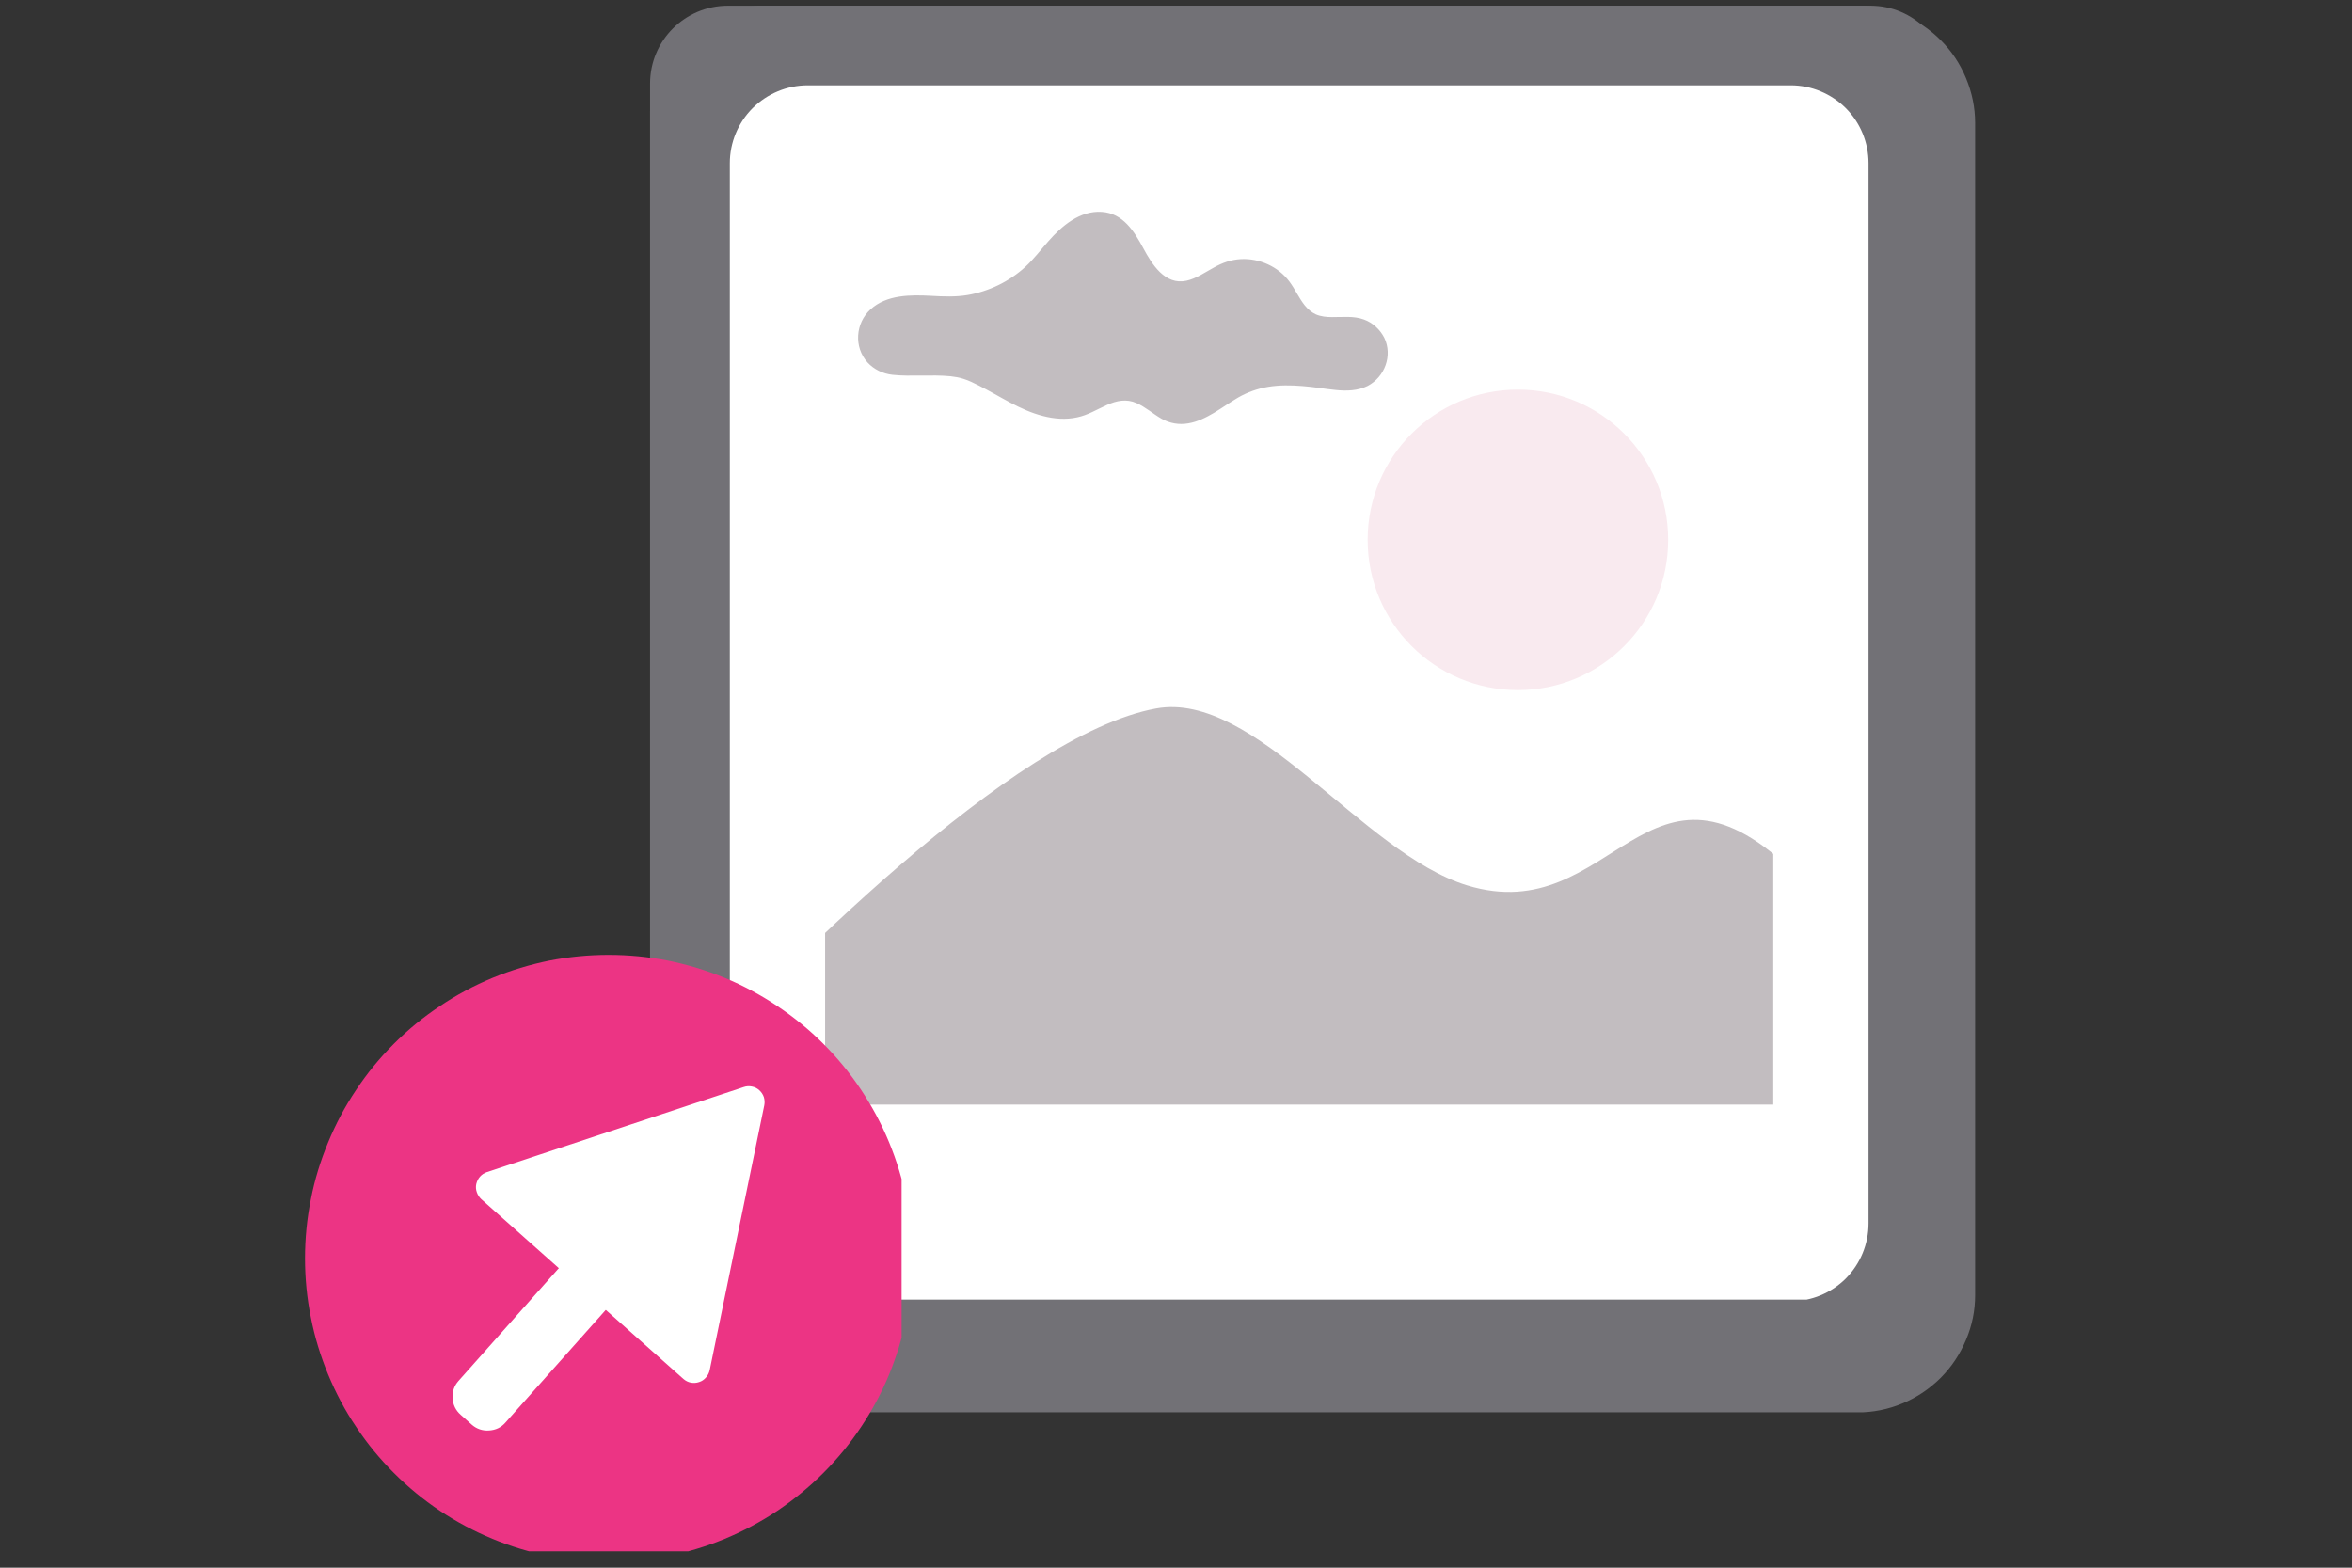 <svg xmlns="http://www.w3.org/2000/svg" xmlns:xlink="http://www.w3.org/1999/xlink" width="90" zoomAndPan="magnify" viewBox="0 0 67.5 45" height="60" preserveAspectRatio="xMidYMid meet" version="1.0"><rect x="0" y="0" width="67.5" height="45" fill="#333333" stroke="none"/><defs><clipPath id="aae3961951"><path d="M 25 7 L 57.195 7 L 57.195 40.539 L 25 40.539 Z M 25 7 " clip-rule="nonzero"/></clipPath><clipPath id="95dd4127d0"><path d="M 33 14 L 57.195 14 L 57.195 40.539 L 33 40.539 Z M 33 14 " clip-rule="nonzero"/></clipPath><clipPath id="5a991a5d00"><path d="M 18.656 0.164 L 57 0.164 L 57 40.539 L 18.656 40.539 Z M 18.656 0.164 " clip-rule="nonzero"/></clipPath><clipPath id="cf0586f2d1"><path d="M 18.656 0.164 L 55.914 0.164 L 55.914 39.457 L 18.656 39.457 Z M 18.656 0.164 " clip-rule="nonzero"/></clipPath><clipPath id="0ad2c5f109"><path d="M 20.891 0.164 L 53.68 0.164 C 54.914 0.164 55.914 1.164 55.914 2.398 L 55.914 37.219 C 55.914 38.453 54.914 39.453 53.68 39.453 L 20.891 39.453 C 19.656 39.453 18.656 38.453 18.656 37.219 L 18.656 2.398 C 18.656 1.164 19.656 0.164 20.891 0.164 Z M 20.891 0.164 " clip-rule="nonzero"/></clipPath><clipPath id="153e7a8a21"><path d="M 20.945 2.449 L 53.625 2.449 L 53.625 37.43 L 20.945 37.43 Z M 20.945 2.449 " clip-rule="nonzero"/></clipPath><clipPath id="9aa8c44138"><path d="M 23.18 2.449 L 51.395 2.449 C 51.984 2.449 52.555 2.688 52.973 3.105 C 53.391 3.523 53.625 4.094 53.625 4.684 L 53.625 35.117 C 53.625 35.711 53.391 36.277 52.973 36.699 C 52.555 37.117 51.984 37.352 51.395 37.352 L 23.18 37.352 C 22.586 37.352 22.016 37.117 21.598 36.699 C 21.18 36.277 20.945 35.711 20.945 35.117 L 20.945 4.684 C 20.945 4.094 21.18 3.523 21.598 3.105 C 22.016 2.688 22.586 2.449 23.18 2.449 Z M 23.18 2.449 " clip-rule="nonzero"/></clipPath><clipPath id="0c5d29839c"><path d="M 31 27 L 32 27 L 32 28 L 31 28 Z M 31 27 " clip-rule="nonzero"/></clipPath><clipPath id="dcadc53b29"><path d="M 31.801 27.992 C 31.805 28 31.793 27.977 31.785 27.969 " clip-rule="evenodd"/></clipPath><linearGradient x1="-0.021" gradientTransform="matrix(0, 0.026, -0.014, 0, 31.795, 27.969)" y1="0" x2="1.254" gradientUnits="userSpaceOnUse" y2="0" id="2349b94943"><stop stop-opacity="1" stop-color="rgb(100%, 66.699%, 0%)" offset="0"/><stop stop-opacity="1" stop-color="rgb(100%, 66.699%, 0%)" offset="0.016"/><stop stop-opacity="1" stop-color="rgb(99.837%, 66.626%, 0.081%)" offset="0.023"/><stop stop-opacity="1" stop-color="rgb(99.484%, 66.47%, 0.259%)" offset="0.031"/><stop stop-opacity="1" stop-color="rgb(99.106%, 66.302%, 0.45%)" offset="0.039"/><stop stop-opacity="1" stop-color="rgb(98.727%, 66.133%, 0.641%)" offset="0.047"/><stop stop-opacity="1" stop-color="rgb(98.349%, 65.965%, 0.833%)" offset="0.055"/><stop stop-opacity="1" stop-color="rgb(97.971%, 65.796%, 1.024%)" offset="0.062"/><stop stop-opacity="1" stop-color="rgb(97.592%, 65.628%, 1.215%)" offset="0.07"/><stop stop-opacity="1" stop-color="rgb(97.212%, 65.46%, 1.407%)" offset="0.078"/><stop stop-opacity="1" stop-color="rgb(96.834%, 65.291%, 1.598%)" offset="0.086"/><stop stop-opacity="1" stop-color="rgb(96.455%, 65.123%, 1.79%)" offset="0.094"/><stop stop-opacity="1" stop-color="rgb(96.077%, 64.955%, 1.981%)" offset="0.102"/><stop stop-opacity="1" stop-color="rgb(95.699%, 64.786%, 2.171%)" offset="0.109"/><stop stop-opacity="1" stop-color="rgb(95.32%, 64.618%, 2.364%)" offset="0.117"/><stop stop-opacity="1" stop-color="rgb(94.942%, 64.45%, 2.554%)" offset="0.125"/><stop stop-opacity="1" stop-color="rgb(94.563%, 64.281%, 2.745%)" offset="0.133"/><stop stop-opacity="1" stop-color="rgb(94.183%, 64.113%, 2.937%)" offset="0.141"/><stop stop-opacity="1" stop-color="rgb(93.805%, 63.945%, 3.128%)" offset="0.148"/><stop stop-opacity="1" stop-color="rgb(93.427%, 63.776%, 3.32%)" offset="0.156"/><stop stop-opacity="1" stop-color="rgb(93.048%, 63.608%, 3.511%)" offset="0.164"/><stop stop-opacity="1" stop-color="rgb(92.67%, 63.438%, 3.702%)" offset="0.172"/><stop stop-opacity="1" stop-color="rgb(92.291%, 63.271%, 3.894%)" offset="0.18"/><stop stop-opacity="1" stop-color="rgb(91.913%, 63.103%, 4.085%)" offset="0.188"/><stop stop-opacity="1" stop-color="rgb(91.533%, 62.933%, 4.276%)" offset="0.195"/><stop stop-opacity="1" stop-color="rgb(91.154%, 62.766%, 4.468%)" offset="0.203"/><stop stop-opacity="1" stop-color="rgb(90.776%, 62.598%, 4.659%)" offset="0.211"/><stop stop-opacity="1" stop-color="rgb(90.398%, 62.428%, 4.851%)" offset="0.219"/><stop stop-opacity="1" stop-color="rgb(90.019%, 62.26%, 5.042%)" offset="0.227"/><stop stop-opacity="1" stop-color="rgb(89.641%, 62.093%, 5.232%)" offset="0.234"/><stop stop-opacity="1" stop-color="rgb(89.262%, 61.923%, 5.425%)" offset="0.242"/><stop stop-opacity="1" stop-color="rgb(88.882%, 61.755%, 5.615%)" offset="0.25"/><stop stop-opacity="1" stop-color="rgb(88.504%, 61.588%, 5.806%)" offset="0.258"/><stop stop-opacity="1" stop-color="rgb(88.126%, 61.418%, 5.998%)" offset="0.266"/><stop stop-opacity="1" stop-color="rgb(87.747%, 61.25%, 6.189%)" offset="0.273"/><stop stop-opacity="1" stop-color="rgb(87.369%, 61.081%, 6.381%)" offset="0.281"/><stop stop-opacity="1" stop-color="rgb(86.99%, 60.913%, 6.572%)" offset="0.289"/><stop stop-opacity="1" stop-color="rgb(86.612%, 60.745%, 6.763%)" offset="0.297"/><stop stop-opacity="1" stop-color="rgb(86.232%, 60.576%, 6.955%)" offset="0.305"/><stop stop-opacity="1" stop-color="rgb(85.854%, 60.408%, 7.146%)" offset="0.312"/><stop stop-opacity="1" stop-color="rgb(85.475%, 60.24%, 7.336%)" offset="0.32"/><stop stop-opacity="1" stop-color="rgb(85.097%, 60.071%, 7.529%)" offset="0.328"/><stop stop-opacity="1" stop-color="rgb(84.718%, 59.903%, 7.719%)" offset="0.336"/><stop stop-opacity="1" stop-color="rgb(84.34%, 59.735%, 7.912%)" offset="0.344"/><stop stop-opacity="1" stop-color="rgb(83.961%, 59.566%, 8.102%)" offset="0.352"/><stop stop-opacity="1" stop-color="rgb(83.582%, 59.398%, 8.293%)" offset="0.359"/><stop stop-opacity="1" stop-color="rgb(83.203%, 59.23%, 8.485%)" offset="0.367"/><stop stop-opacity="1" stop-color="rgb(82.825%, 59.061%, 8.676%)" offset="0.375"/><stop stop-opacity="1" stop-color="rgb(82.446%, 58.893%, 8.867%)" offset="0.383"/><stop stop-opacity="1" stop-color="rgb(82.068%, 58.723%, 9.059%)" offset="0.391"/><stop stop-opacity="1" stop-color="rgb(81.689%, 58.556%, 9.25%)" offset="0.398"/><stop stop-opacity="1" stop-color="rgb(81.311%, 58.388%, 9.442%)" offset="0.406"/><stop stop-opacity="1" stop-color="rgb(80.931%, 58.218%, 9.633%)" offset="0.414"/><stop stop-opacity="1" stop-color="rgb(80.553%, 58.051%, 9.824%)" offset="0.422"/><stop stop-opacity="1" stop-color="rgb(80.174%, 57.883%, 10.016%)" offset="0.43"/><stop stop-opacity="1" stop-color="rgb(79.796%, 57.713%, 10.207%)" offset="0.438"/><stop stop-opacity="1" stop-color="rgb(79.417%, 57.545%, 10.397%)" offset="0.445"/><stop stop-opacity="1" stop-color="rgb(79.039%, 57.378%, 10.59%)" offset="0.453"/><stop stop-opacity="1" stop-color="rgb(78.661%, 57.208%, 10.78%)" offset="0.461"/><stop stop-opacity="1" stop-color="rgb(78.281%, 57.04%, 10.973%)" offset="0.469"/><stop stop-opacity="1" stop-color="rgb(77.902%, 56.873%, 11.163%)" offset="0.477"/><stop stop-opacity="1" stop-color="rgb(77.524%, 56.703%, 11.354%)" offset="0.484"/><stop stop-opacity="1" stop-color="rgb(77.145%, 56.535%, 11.546%)" offset="0.492"/><stop stop-opacity="1" stop-color="rgb(76.767%, 56.366%, 11.737%)" offset="0.5"/><stop stop-opacity="1" stop-color="rgb(76.389%, 56.198%, 11.928%)" offset="0.508"/><stop stop-opacity="1" stop-color="rgb(76.01%, 56.03%, 12.12%)" offset="0.516"/><stop stop-opacity="1" stop-color="rgb(75.632%, 55.861%, 12.311%)" offset="0.523"/><stop stop-opacity="1" stop-color="rgb(75.252%, 55.693%, 12.503%)" offset="0.531"/><stop stop-opacity="1" stop-color="rgb(74.873%, 55.525%, 12.694%)" offset="0.539"/><stop stop-opacity="1" stop-color="rgb(74.495%, 55.356%, 12.885%)" offset="0.547"/><stop stop-opacity="1" stop-color="rgb(74.117%, 55.188%, 13.077%)" offset="0.555"/><stop stop-opacity="1" stop-color="rgb(73.738%, 55.02%, 13.268%)" offset="0.562"/><stop stop-opacity="1" stop-color="rgb(73.36%, 54.851%, 13.458%)" offset="0.57"/><stop stop-opacity="1" stop-color="rgb(72.981%, 54.683%, 13.651%)" offset="0.578"/><stop stop-opacity="1" stop-color="rgb(72.601%, 54.515%, 13.841%)" offset="0.586"/><stop stop-opacity="1" stop-color="rgb(72.223%, 54.346%, 14.034%)" offset="0.594"/><stop stop-opacity="1" stop-color="rgb(71.844%, 54.178%, 14.224%)" offset="0.602"/><stop stop-opacity="1" stop-color="rgb(71.466%, 54.008%, 14.415%)" offset="0.609"/><stop stop-opacity="1" stop-color="rgb(71.088%, 53.841%, 14.607%)" offset="0.617"/><stop stop-opacity="1" stop-color="rgb(70.709%, 53.673%, 14.798%)" offset="0.625"/><stop stop-opacity="1" stop-color="rgb(70.331%, 53.503%, 14.989%)" offset="0.633"/><stop stop-opacity="1" stop-color="rgb(69.951%, 53.336%, 15.181%)" offset="0.641"/><stop stop-opacity="1" stop-color="rgb(69.572%, 53.168%, 15.372%)" offset="0.648"/><stop stop-opacity="1" stop-color="rgb(69.194%, 52.998%, 15.564%)" offset="0.656"/><stop stop-opacity="1" stop-color="rgb(68.816%, 52.831%, 15.755%)" offset="0.664"/><stop stop-opacity="1" stop-color="rgb(68.437%, 52.663%, 15.945%)" offset="0.672"/><stop stop-opacity="1" stop-color="rgb(68.059%, 52.493%, 16.138%)" offset="0.68"/><stop stop-opacity="1" stop-color="rgb(67.68%, 52.325%, 16.328%)" offset="0.688"/><stop stop-opacity="1" stop-color="rgb(67.3%, 52.158%, 16.519%)" offset="0.695"/><stop stop-opacity="1" stop-color="rgb(66.922%, 51.988%, 16.711%)" offset="0.703"/><stop stop-opacity="1" stop-color="rgb(66.544%, 51.82%, 16.902%)" offset="0.711"/><stop stop-opacity="1" stop-color="rgb(66.165%, 51.651%, 17.094%)" offset="0.719"/><stop stop-opacity="1" stop-color="rgb(65.787%, 51.483%, 17.285%)" offset="0.727"/><stop stop-opacity="1" stop-color="rgb(65.408%, 51.315%, 17.476%)" offset="0.734"/><stop stop-opacity="1" stop-color="rgb(65.03%, 51.146%, 17.668%)" offset="0.742"/><stop stop-opacity="1" stop-color="rgb(64.65%, 50.978%, 17.859%)" offset="0.75"/><stop stop-opacity="1" stop-color="rgb(64.272%, 50.81%, 18.05%)" offset="0.758"/><stop stop-opacity="1" stop-color="rgb(63.893%, 50.641%, 18.242%)" offset="0.766"/><stop stop-opacity="1" stop-color="rgb(63.515%, 50.473%, 18.433%)" offset="0.773"/><stop stop-opacity="1" stop-color="rgb(63.136%, 50.305%, 18.625%)" offset="0.781"/><stop stop-opacity="1" stop-color="rgb(62.758%, 50.136%, 18.816%)" offset="0.789"/><stop stop-opacity="1" stop-color="rgb(62.379%, 49.968%, 19.006%)" offset="0.797"/><stop stop-opacity="1" stop-color="rgb(62.094%, 49.841%, 19.15%)" offset="0.812"/><stop stop-opacity="1" stop-color="rgb(62%, 49.799%, 19.199%)" offset="0.875"/><stop stop-opacity="1" stop-color="rgb(62%, 49.799%, 19.199%)" offset="1"/></linearGradient><clipPath id="159f3c94c1"><path d="M 23.68 20 L 50.891 20 L 50.891 31.707 L 23.68 31.707 Z M 23.68 20 " clip-rule="nonzero"/></clipPath><clipPath id="2861cde785"><path d="M 39.25 11.184 L 47.875 11.184 L 47.875 19.809 L 39.25 19.809 Z M 39.25 11.184 " clip-rule="nonzero"/></clipPath><clipPath id="e25a47c883"><path d="M 43.562 11.184 C 41.18 11.184 39.25 13.113 39.25 15.496 C 39.25 17.879 41.18 19.809 43.562 19.809 C 45.945 19.809 47.875 17.879 47.875 15.496 C 47.875 13.113 45.945 11.184 43.562 11.184 Z M 43.562 11.184 " clip-rule="nonzero"/></clipPath><clipPath id="71eb46fc83"><path d="M 24.453 6.02 L 40 6.02 L 40 12.445 L 24.453 12.445 Z M 24.453 6.02 " clip-rule="nonzero"/></clipPath><clipPath id="8f83812b8a"><path d="M 8.754 27.41 L 25.875 27.41 L 25.875 44.531 L 8.754 44.531 Z M 8.754 27.41 " clip-rule="nonzero"/></clipPath></defs><g clip-path="url(#aae3961951)"><path fill="#727176" d="M 63.969 44.461 L 63.969 10.824 C 63.969 10.375 63.883 9.945 63.711 9.535 C 63.535 9.121 63.293 8.758 62.977 8.441 C 62.66 8.125 62.297 7.883 61.887 7.711 C 61.473 7.539 61.043 7.453 60.598 7.449 L 60.598 9.746 C 60.742 9.746 60.879 9.773 61.012 9.824 C 61.145 9.879 61.266 9.957 61.367 10.055 C 61.473 10.156 61.551 10.27 61.609 10.402 C 61.668 10.535 61.699 10.672 61.703 10.816 L 61.703 44.461 C 61.707 44.605 61.68 44.75 61.621 44.887 C 61.566 45.02 61.484 45.141 61.383 45.246 C 61.277 45.348 61.156 45.43 61.023 45.484 C 60.887 45.543 60.742 45.57 60.598 45.566 L 29.359 45.566 C 29.215 45.57 29.07 45.543 28.934 45.484 C 28.801 45.43 28.68 45.352 28.574 45.246 C 28.469 45.141 28.391 45.023 28.332 44.887 C 28.277 44.75 28.25 44.605 28.25 44.461 L 25.93 44.461 C 25.934 44.91 26.023 45.344 26.199 45.758 C 26.379 46.176 26.625 46.539 26.949 46.855 C 27.27 47.172 27.641 47.418 28.059 47.586 C 28.477 47.754 28.91 47.836 29.359 47.832 L 60.598 47.832 C 61.043 47.832 61.473 47.746 61.887 47.57 C 62.297 47.398 62.66 47.156 62.977 46.84 C 63.293 46.523 63.535 46.16 63.711 45.75 C 63.883 45.336 63.969 44.906 63.969 44.461 Z M 63.969 44.461 " fill-opacity="1" fill-rule="nonzero"/></g><g clip-path="url(#95dd4127d0)"><path fill="#727176" d="M 67.883 14.738 L 67.883 17.035 C 68.027 17.035 68.164 17.062 68.297 17.113 C 68.43 17.168 68.551 17.242 68.652 17.344 C 68.758 17.441 68.836 17.559 68.898 17.688 C 68.957 17.82 68.988 17.957 68.992 18.098 L 68.992 51.75 C 68.992 51.895 68.965 52.039 68.91 52.172 C 68.852 52.309 68.773 52.43 68.668 52.535 C 68.562 52.637 68.445 52.719 68.309 52.773 C 68.172 52.828 68.031 52.855 67.883 52.855 L 36.648 52.855 C 36.504 52.859 36.359 52.832 36.223 52.773 C 36.086 52.719 35.969 52.641 35.863 52.535 C 35.758 52.43 35.68 52.312 35.621 52.176 C 35.566 52.039 35.539 51.895 35.539 51.75 L 33.223 51.75 C 33.227 52.199 33.316 52.633 33.492 53.051 C 33.668 53.465 33.914 53.832 34.234 54.148 C 34.559 54.465 34.926 54.707 35.348 54.879 C 35.766 55.047 36.199 55.133 36.648 55.129 L 67.883 55.129 C 68.328 55.125 68.758 55.039 69.172 54.867 C 69.586 54.695 69.949 54.453 70.266 54.137 C 70.582 53.82 70.824 53.457 70.996 53.043 C 71.168 52.629 71.254 52.199 71.258 51.754 L 71.258 18.121 C 71.258 17.676 71.172 17.242 71 16.828 C 70.828 16.414 70.586 16.051 70.27 15.734 C 69.953 15.414 69.59 15.172 69.176 15 C 68.762 14.824 68.332 14.738 67.883 14.738 Z M 67.883 14.738 " fill-opacity="1" fill-rule="nonzero"/></g><path fill="#727176" d="M 42.688 11.422 C 42.922 11.426 43.148 11.383 43.367 11.297 C 43.582 11.211 43.777 11.086 43.945 10.922 C 44.113 10.758 44.246 10.57 44.34 10.355 C 44.434 10.145 44.484 9.918 44.492 9.684 C 44.484 9.449 44.438 9.219 44.344 9.004 C 44.25 8.785 44.121 8.594 43.953 8.426 C 43.785 8.258 43.59 8.129 43.371 8.039 C 43.152 7.949 42.926 7.902 42.688 7.898 C 42.457 7.902 42.23 7.953 42.02 8.043 C 41.805 8.137 41.617 8.27 41.457 8.434 C 41.293 8.602 41.168 8.793 41.082 9.012 C 40.996 9.227 40.957 9.453 40.957 9.684 C 40.957 9.914 40.996 10.137 41.086 10.352 C 41.172 10.562 41.297 10.754 41.461 10.918 C 41.621 11.078 41.809 11.207 42.023 11.293 C 42.234 11.379 42.457 11.426 42.688 11.422 Z M 42.688 11.422 " fill-opacity="1" fill-rule="nonzero"/><g clip-path="url(#5a991a5d00)"><path fill="#727176" d="M 53.309 0.156 L 22.074 0.156 C 21.621 0.152 21.188 0.234 20.766 0.406 C 20.348 0.574 19.977 0.816 19.656 1.133 C 19.332 1.449 19.086 1.816 18.906 2.23 C 18.73 2.648 18.641 3.078 18.637 3.531 L 18.637 37.172 C 18.641 37.621 18.73 38.055 18.906 38.473 C 19.086 38.887 19.336 39.254 19.656 39.57 C 19.977 39.883 20.348 40.129 20.766 40.297 C 21.188 40.465 21.621 40.547 22.074 40.543 L 53.309 40.543 C 53.754 40.543 54.184 40.457 54.598 40.285 C 55.012 40.113 55.375 39.867 55.691 39.555 C 56.008 39.238 56.25 38.871 56.422 38.461 C 56.598 38.047 56.684 37.617 56.684 37.172 L 56.684 3.531 C 56.684 3.086 56.594 2.656 56.422 2.242 C 56.25 1.828 56.008 1.465 55.691 1.148 C 55.375 0.832 55.012 0.59 54.598 0.418 C 54.184 0.246 53.754 0.16 53.309 0.156 Z M 42.688 5.586 C 42.957 5.582 43.223 5.609 43.484 5.66 C 43.75 5.711 44.008 5.785 44.254 5.887 C 44.504 5.988 44.738 6.109 44.965 6.258 C 45.188 6.406 45.395 6.574 45.586 6.762 C 45.777 6.949 45.949 7.156 46.098 7.379 C 46.25 7.602 46.379 7.836 46.48 8.082 C 46.586 8.328 46.664 8.586 46.719 8.848 C 46.773 9.109 46.801 9.375 46.801 9.645 C 46.805 9.91 46.781 10.18 46.73 10.441 C 46.68 10.703 46.602 10.961 46.5 11.211 C 46.398 11.457 46.273 11.695 46.129 11.918 C 45.98 12.141 45.812 12.348 45.621 12.539 C 45.434 12.73 45.23 12.902 45.008 13.051 C 44.785 13.203 44.551 13.328 44.301 13.434 C 44.055 13.539 43.801 13.617 43.535 13.672 C 43.273 13.723 43.008 13.75 42.738 13.754 C 42.473 13.754 42.207 13.73 41.941 13.68 C 41.68 13.625 41.422 13.551 41.176 13.449 C 40.926 13.348 40.691 13.223 40.465 13.074 C 40.242 12.926 40.035 12.758 39.844 12.57 C 39.652 12.379 39.484 12.176 39.332 11.953 C 39.184 11.73 39.055 11.496 38.953 11.246 C 38.848 11 38.77 10.746 38.719 10.48 C 38.664 10.219 38.637 9.953 38.637 9.684 C 38.633 9.418 38.66 9.152 38.711 8.891 C 38.762 8.629 38.84 8.371 38.938 8.125 C 39.039 7.875 39.164 7.641 39.312 7.418 C 39.461 7.195 39.629 6.988 39.816 6.797 C 40.004 6.609 40.207 6.438 40.43 6.289 C 40.652 6.137 40.887 6.012 41.133 5.906 C 41.379 5.805 41.633 5.723 41.895 5.672 C 42.156 5.617 42.422 5.59 42.688 5.586 Z M 25.352 12.988 C 25.473 12.516 25.668 12.074 25.941 11.672 C 26.211 11.266 26.543 10.918 26.938 10.629 C 27.328 10.34 27.758 10.125 28.227 9.984 C 28.691 9.844 29.168 9.785 29.656 9.812 C 30.145 9.836 30.613 9.941 31.062 10.129 C 31.512 10.316 31.918 10.574 32.281 10.902 C 32.641 11.227 32.938 11.605 33.164 12.039 C 33.395 12.469 33.547 12.922 33.617 13.406 C 34.199 13.758 34.656 14.23 34.992 14.82 C 35.332 15.41 35.504 16.043 35.516 16.723 C 35.516 17.234 35.418 17.727 35.219 18.199 C 35.023 18.672 34.742 19.09 34.383 19.453 C 34.02 19.816 33.602 20.094 33.129 20.293 C 32.656 20.488 32.164 20.586 31.652 20.59 L 26.215 20.59 C 25.742 20.59 25.281 20.508 24.84 20.336 C 24.398 20.168 24 19.926 23.645 19.613 C 23.293 19.297 23.008 18.93 22.789 18.508 C 22.57 18.086 22.434 17.641 22.383 17.172 C 22.328 16.699 22.359 16.234 22.48 15.777 C 22.598 15.316 22.793 14.895 23.066 14.508 C 23.34 14.121 23.676 13.797 24.07 13.531 C 24.461 13.27 24.891 13.086 25.352 12.98 Z M 54.414 37.172 C 54.414 37.316 54.387 37.461 54.332 37.594 C 54.273 37.73 54.195 37.852 54.09 37.957 C 53.988 38.059 53.867 38.141 53.73 38.195 C 53.598 38.25 53.453 38.281 53.309 38.277 L 22.074 38.277 C 21.926 38.281 21.781 38.254 21.648 38.195 C 21.512 38.141 21.391 38.062 21.285 37.957 C 21.18 37.852 21.102 37.734 21.043 37.598 C 20.988 37.461 20.961 37.32 20.961 37.172 L 20.961 35.383 L 21.289 35.77 L 31.211 25.855 L 34.48 29.059 L 33.531 30.055 L 35.164 31.645 L 47.77 19.086 L 54.406 25.723 Z M 54.414 37.172 " fill-opacity="1" fill-rule="nonzero"/></g><g clip-path="url(#cf0586f2d1)"><g clip-path="url(#0ad2c5f109)"><path fill="#727176" d="M 18.656 0.164 L 55.914 0.164 L 55.914 39.457 L 18.656 39.457 Z M 18.656 0.164 " fill-opacity="1" fill-rule="nonzero"/></g></g><g clip-path="url(#153e7a8a21)"><g clip-path="url(#9aa8c44138)"><path fill="#ffffff" d="M 20.945 2.449 L 53.625 2.449 L 53.625 37.305 L 20.945 37.305 Z M 20.945 2.449 " fill-opacity="1" fill-rule="nonzero"/></g></g><g clip-path="url(#0c5d29839c)"><g clip-path="url(#dcadc53b29)"><path fill="url(#2349b94943)" d="M 31.805 27.969 L 31.785 27.969 L 31.785 28 L 31.805 28 Z M 31.805 27.969 " fill-rule="nonzero"/></g></g><g clip-path="url(#159f3c94c1)"><path fill="#c2bdc0" d="M 16.336 35.008 C 16.457 34.93 16.809 34.113 16.914 33.977 C 17.723 32.941 18.621 31.973 19.512 31.008 C 22.309 27.977 29.055 21.094 33.176 20.336 C 36.016 19.812 39.102 24.496 42.102 25.414 C 46.312 26.703 47.262 20.832 51.582 25.137 C 52.066 25.617 52.609 26.234 53.039 26.758 C 53.84 27.723 54.582 28.734 55.371 29.707 C 56.691 31.324 58.102 32.867 59.551 34.367 C 59.641 34.465 61.184 35.781 61.105 35.91 C 61.098 35.922 55.102 37.043 54.785 37.117 C 49.16 38.406 43.641 40.109 38.105 41.715 " fill-opacity="1" fill-rule="evenodd"/></g><g clip-path="url(#2861cde785)"><g clip-path="url(#e25a47c883)"><path fill="#f9eaef" d="M 39.25 11.184 L 47.875 11.184 L 47.875 19.809 L 39.25 19.809 Z M 39.25 11.184 " fill-opacity="1" fill-rule="nonzero"/></g></g><g clip-path="url(#71eb46fc83)"><path fill="#c2bdc0" d="M 39.215 11.027 C 38.859 11.207 38.434 11.152 38.035 11.094 C 38.031 11.094 38.027 11.094 38.023 11.094 C 37.277 10.984 36.449 10.914 35.727 11.238 C 35.066 11.539 34.289 12.387 33.488 12.02 C 33.109 11.848 32.801 11.488 32.387 11.438 C 31.914 11.379 31.5 11.738 31.047 11.883 C 30.484 12.062 29.867 11.906 29.332 11.656 C 28.797 11.402 28.309 11.062 27.762 10.844 C 27.211 10.625 26.211 10.777 25.578 10.691 C 25.23 10.645 24.914 10.406 24.777 10.082 C 24.637 9.762 24.68 9.367 24.887 9.086 C 25.148 8.727 25.613 8.574 26.055 8.547 C 26.5 8.516 26.941 8.59 27.387 8.57 C 28.18 8.535 28.953 8.203 29.523 7.652 C 29.887 7.305 30.164 6.879 30.543 6.555 C 30.926 6.23 31.465 6.023 31.926 6.215 C 32.352 6.395 32.574 6.848 32.793 7.254 C 33.016 7.656 33.324 8.086 33.785 8.137 C 34.277 8.188 34.688 7.777 35.148 7.598 C 35.758 7.359 36.508 7.566 36.91 8.078 C 37.168 8.41 37.305 8.859 37.676 9.055 C 38.082 9.27 38.594 9.078 39.039 9.203 C 39.418 9.312 39.711 9.664 39.75 10.055 C 39.789 10.445 39.566 10.848 39.215 11.027 Z M 39.215 11.027 " fill-opacity="1" fill-rule="nonzero"/><path fill="#c2bdc0" d="M 39.727 9.695 C 39.605 9.457 39.395 9.262 39.145 9.172 C 38.852 9.062 38.531 9.105 38.227 9.102 C 38.07 9.102 37.906 9.086 37.762 9.023 C 37.637 8.965 37.535 8.875 37.445 8.766 C 37.277 8.555 37.168 8.301 37.004 8.082 C 36.684 7.652 36.145 7.41 35.609 7.438 C 35.332 7.453 35.078 7.543 34.836 7.68 C 34.582 7.816 34.336 7.996 34.047 8.059 C 33.434 8.191 33.059 7.586 32.812 7.125 C 32.551 6.641 32.23 6.121 31.621 6.082 C 30.992 6.039 30.473 6.484 30.086 6.926 C 29.867 7.172 29.668 7.438 29.426 7.66 C 29.195 7.871 28.934 8.047 28.652 8.184 C 28.371 8.32 28.07 8.418 27.766 8.469 C 27.422 8.527 27.074 8.512 26.73 8.492 C 26.137 8.461 25.449 8.453 24.98 8.883 C 24.551 9.277 24.5 9.961 24.895 10.402 C 25.082 10.605 25.336 10.727 25.609 10.758 C 25.879 10.789 26.152 10.781 26.426 10.781 C 26.715 10.777 27 10.773 27.285 10.801 C 27.41 10.816 27.535 10.836 27.652 10.875 C 27.805 10.922 27.949 10.996 28.09 11.066 C 28.699 11.371 29.266 11.773 29.934 11.941 C 30.25 12.023 30.586 12.051 30.91 11.98 C 31.215 11.918 31.48 11.754 31.766 11.625 C 32.043 11.5 32.328 11.441 32.617 11.57 C 32.875 11.684 33.09 11.879 33.336 12.02 C 33.574 12.152 33.832 12.199 34.102 12.152 C 34.367 12.109 34.613 11.984 34.844 11.848 C 35.078 11.707 35.301 11.547 35.535 11.41 C 35.801 11.258 36.086 11.156 36.391 11.105 C 36.715 11.051 37.051 11.055 37.379 11.082 C 37.699 11.105 38.016 11.164 38.336 11.195 C 38.645 11.227 38.965 11.219 39.25 11.078 C 39.742 10.82 39.973 10.203 39.727 9.695 Z M 39.656 10.355 C 39.594 10.617 39.422 10.848 39.184 10.973 C 38.891 11.117 38.559 11.102 38.242 11.062 C 37.934 11.023 37.625 10.973 37.316 10.953 C 36.711 10.914 36.082 10.969 35.543 11.266 C 35.082 11.516 34.668 11.902 34.145 12.02 C 33.883 12.082 33.637 12.035 33.402 11.898 C 33.164 11.762 32.957 11.574 32.703 11.461 C 32.441 11.344 32.168 11.352 31.898 11.441 C 31.613 11.539 31.363 11.703 31.082 11.805 C 30.457 12.035 29.773 11.805 29.207 11.516 C 28.906 11.363 28.617 11.191 28.32 11.035 C 28.07 10.898 27.805 10.766 27.523 10.711 C 26.992 10.609 26.441 10.672 25.902 10.652 C 25.637 10.645 25.379 10.613 25.156 10.445 C 24.93 10.273 24.785 10.016 24.773 9.727 C 24.758 9.438 24.875 9.148 25.094 8.953 C 25.301 8.77 25.57 8.676 25.844 8.629 C 26.18 8.574 26.52 8.605 26.859 8.621 C 27.188 8.641 27.512 8.637 27.836 8.578 C 28.422 8.473 28.977 8.211 29.43 7.828 C 29.906 7.422 30.227 6.844 30.742 6.484 C 30.977 6.32 31.262 6.199 31.551 6.203 C 31.836 6.203 32.074 6.344 32.262 6.547 C 32.633 6.957 32.773 7.527 33.184 7.91 C 33.371 8.086 33.613 8.207 33.879 8.199 C 34.156 8.195 34.406 8.066 34.645 7.93 C 34.887 7.793 35.125 7.637 35.406 7.586 C 35.664 7.535 35.934 7.559 36.184 7.645 C 36.43 7.73 36.652 7.883 36.82 8.082 C 36.988 8.285 37.098 8.531 37.246 8.746 C 37.406 8.965 37.605 9.137 37.875 9.191 C 38.176 9.258 38.484 9.199 38.789 9.223 C 39.07 9.246 39.324 9.375 39.492 9.605 C 39.656 9.82 39.715 10.094 39.656 10.355 Z M 39.656 10.355 " fill-opacity="1" fill-rule="nonzero"/></g><g clip-path="url(#8f83812b8a)"><path fill="#ec3484" d="M 26.18 36.121 C 26.18 36.695 26.125 37.262 26.012 37.82 C 25.898 38.383 25.734 38.926 25.516 39.457 C 25.297 39.984 25.027 40.488 24.711 40.961 C 24.395 41.438 24.031 41.879 23.629 42.281 C 23.223 42.688 22.781 43.047 22.309 43.367 C 21.832 43.684 21.328 43.953 20.801 44.172 C 20.273 44.391 19.727 44.555 19.168 44.668 C 18.605 44.777 18.039 44.836 17.465 44.836 C 16.895 44.836 16.328 44.777 15.766 44.668 C 15.207 44.555 14.66 44.391 14.133 44.172 C 13.605 43.953 13.102 43.684 12.625 43.367 C 12.148 43.047 11.711 42.688 11.305 42.281 C 10.902 41.879 10.539 41.438 10.223 40.961 C 9.902 40.488 9.637 39.984 9.418 39.457 C 9.199 38.926 9.031 38.383 8.922 37.82 C 8.809 37.262 8.754 36.695 8.754 36.121 C 8.754 35.551 8.809 34.984 8.922 34.422 C 9.031 33.859 9.199 33.316 9.418 32.789 C 9.637 32.258 9.902 31.758 10.223 31.281 C 10.539 30.805 10.902 30.363 11.305 29.961 C 11.711 29.555 12.148 29.195 12.625 28.879 C 13.102 28.559 13.605 28.289 14.133 28.07 C 14.66 27.852 15.207 27.688 15.766 27.574 C 16.328 27.465 16.895 27.41 17.465 27.41 C 18.039 27.41 18.605 27.465 19.168 27.574 C 19.727 27.688 20.273 27.852 20.801 28.07 C 21.328 28.289 21.832 28.559 22.309 28.879 C 22.781 29.195 23.223 29.555 23.629 29.961 C 24.031 30.363 24.395 30.805 24.711 31.281 C 25.027 31.758 25.297 32.258 25.516 32.789 C 25.734 33.316 25.898 33.859 26.012 34.422 C 26.125 34.984 26.18 35.551 26.18 36.121 Z M 26.18 36.121 " fill-opacity="1" fill-rule="nonzero"/></g><path fill="#ffffff" d="M 21.344 31.203 L 13.973 33.645 C 13.895 33.672 13.828 33.715 13.773 33.777 C 13.723 33.836 13.688 33.906 13.668 33.988 C 13.652 34.066 13.656 34.145 13.684 34.223 C 13.711 34.301 13.754 34.367 13.812 34.422 L 19.613 39.582 C 19.676 39.637 19.746 39.672 19.824 39.688 C 19.906 39.703 19.984 39.699 20.062 39.672 C 20.141 39.648 20.203 39.605 20.258 39.543 C 20.312 39.484 20.348 39.414 20.367 39.332 L 21.934 31.727 C 21.949 31.648 21.945 31.57 21.922 31.492 C 21.895 31.414 21.852 31.348 21.789 31.293 C 21.73 31.238 21.66 31.203 21.578 31.188 C 21.5 31.172 21.422 31.176 21.344 31.203 Z M 21.344 31.203 " fill-opacity="1" fill-rule="nonzero"/><path fill="#ffffff" d="M 18.633 34.523 L 18.949 34.805 C 19.094 34.93 19.168 35.09 19.18 35.277 C 19.191 35.469 19.133 35.637 19.008 35.777 L 14.508 40.832 C 14.383 40.977 14.223 41.051 14.031 41.062 C 13.844 41.074 13.676 41.016 13.535 40.891 L 13.219 40.609 C 13.078 40.484 13 40.324 12.988 40.133 C 12.977 39.945 13.035 39.777 13.16 39.637 L 17.66 34.578 C 17.789 34.438 17.945 34.359 18.137 34.352 C 18.324 34.34 18.492 34.395 18.633 34.523 Z M 18.633 34.523 " fill-opacity="1" fill-rule="nonzero"/></svg>